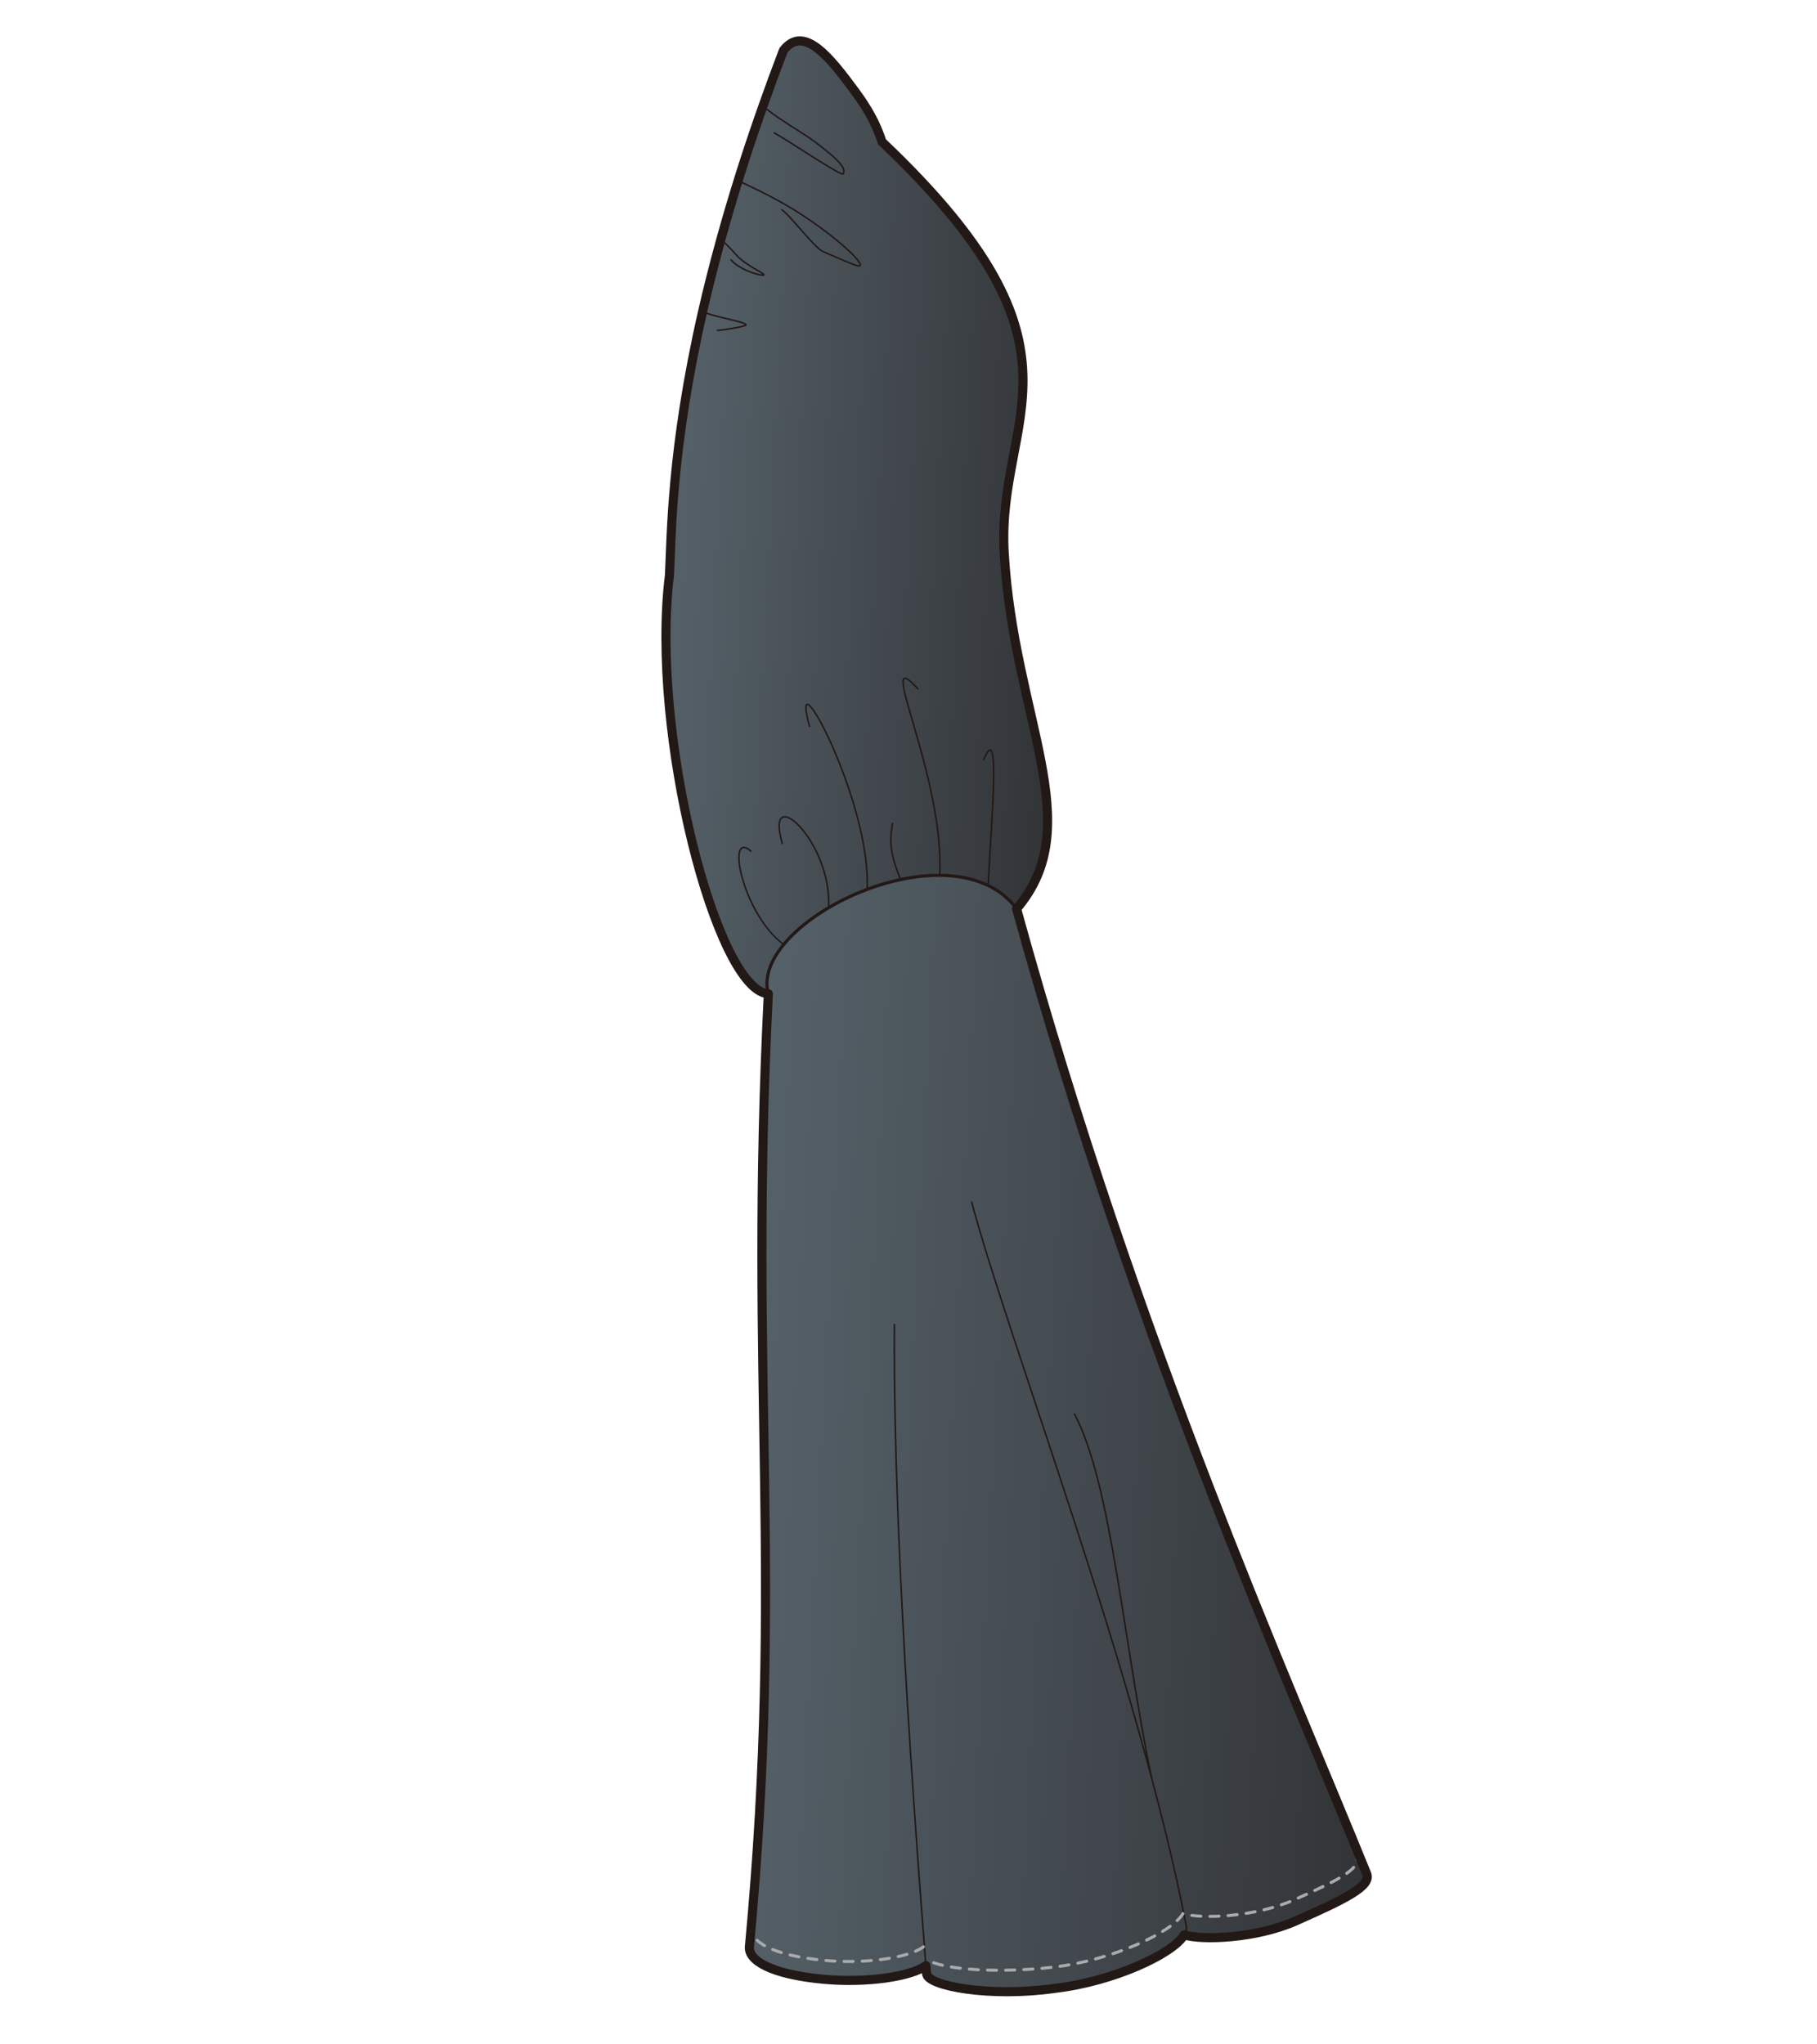 <?xml version="1.0" encoding="utf-8"?>
<!-- Generator: Adobe Illustrator 12.0.0, SVG Export Plug-In . SVG Version: 6.00 Build 51448)  -->
<!DOCTYPE svg PUBLIC "-//W3C//DTD SVG 1.1//EN" "http://www.w3.org/Graphics/SVG/1.1/DTD/svg11.dtd">
<svg  version="1.1" id="レイヤー_1" xmlns="http://www.w3.org/2000/svg" xmlns:xlink="http://www.w3.org/1999/xlink" width="600" height="675" viewBox="0 0 600 675"
	 overflow="visible" enable-background="new 0 0 600 675" xml:space="preserve">
<rect fill="none" width="600" height="675"/>
<g>
	<path fill="none" stroke="#221815" stroke-width="0.5" stroke-linecap="round" stroke-linejoin="round" d="M258.687,16.651
		c6.767-8.809,15.57,2.6,23.555,13.403c8.103,10.968,12.796,21.446,11.633,44.298"/>
	
		<linearGradient id="XMLID_3_" gradientUnits="userSpaceOnUse" x1="588.776" y1="519.907" x2="718.053" y2="519.907" gradientTransform="matrix(0.999 0.051 -0.051 0.999 -339.84 -380.226)">
		<stop  offset="0" style="stop-color:#556169"/>
		<stop  offset="1" style="stop-color:#323437"/>
	</linearGradient>
	<path fill="url(#XMLID_3_)" stroke="#221815" stroke-linecap="round" stroke-linejoin="round" d="M335.689,300.064
		c-21.297-28.312-88.45,4.076-81.967,28.044c-16.937-0.861-39.152-85.907-32.662-138.112c1.011-19.906,0.187-75.449,37.626-173.346
		c6.767-8.809,15.57,2.6,23.555,13.403c3.871,5.238,6.96,10.364,9.009,16.782l-0.021-0.017
		c72.921,69.1,37.713,90.103,40.374,135.784C334.8,237.512,359.48,272.357,335.689,300.064z"/>
	<path fill="none" stroke="#221815" stroke-width="0.5" stroke-linecap="round" stroke-linejoin="round" d="M326.29,292.399
		c1.163-22.829,4.16-55.106-1.503-41.487"/>
	<path fill="none" stroke="#221815" stroke-width="0.5" stroke-linecap="round" stroke-linejoin="round" d="M258.802,311.879
		c-13.667-10.141-19.236-38.194-10.821-30.854"/>
	<path fill="none" stroke="#221815" stroke-width="0.5" stroke-linecap="round" stroke-linejoin="round" d="M273.634,299.734
		c1.13-22.23-21.339-42.08-15.318-21.235"/>
	<path fill="none" stroke="#221815" stroke-width="0.5" stroke-linecap="round" stroke-linejoin="round" d="M286.335,293.683
		c1.483-29.16-26.232-80.057-19.018-53.862"/>
	<path fill="none" stroke="#221815" stroke-width="0.5" stroke-linecap="round" stroke-linejoin="round" d="M297.402,290.438
		c-2.892-7.064-4.005-11.853-2.673-18.541"/>
	<path fill="none" stroke="#221815" stroke-width="0.5" stroke-linecap="round" stroke-linejoin="round" d="M310.311,289.042
		c1.688-33.206-22.062-78.043-7.201-61.592"/>
	<path fill="none" stroke="#221815" stroke-width="0.5" stroke-linecap="round" stroke-linejoin="round" d="M243.731,59.652
		c4.434,2.083,13.09,6.054,20.836,11.123c12.436,8.119,20.289,15.779,19.46,16.948c-0.435,0.626-5.682-1.836-12.281-4.673
		c-2.788-1.206-11.052-12.265-13.582-13.774"/>
	<path fill="none" stroke="#221815" stroke-width="0.5" stroke-linecap="round" stroke-linejoin="round" d="M251.836,35.28
		c0.703,0.373,1.345,0.776,1.921,1.228c4.157,3.269,11.669,7.583,14.981,10.063c8.997,6.719,10.657,9.173,9.663,10.856
		c-0.509,0.861-19.344-11.838-22.757-13.541"/>
	<path fill="none" stroke="#221815" stroke-width="0.5" stroke-linecap="round" stroke-linejoin="round" d="M238.022,79.079
		c1.24,0.966,3.07,2.775,5.003,4.979c3.139,3.617,9.679,6.251,9.235,6.73c-0.455,0.479-7.733-1.373-10.87-4.987"/>
	<path fill="none" stroke="#221815" stroke-width="0.5" stroke-linecap="round" stroke-linejoin="round" d="M232.017,102.844
		c4.123,2.03,14.708,3.387,14.282,4.514c-0.169,0.44-8.408,1.794-9.392,1.705"/>
	
		<linearGradient id="XMLID_4_" gradientUnits="userSpaceOnUse" x1="628.162" y1="818.915" x2="841.129" y2="818.915" gradientTransform="matrix(0.999 0.051 -0.051 0.999 -339.84 -380.226)">
		<stop  offset="0" style="stop-color:#556169"/>
		<stop  offset="1" style="stop-color:#323437"/>
	</linearGradient>
	<path fill="url(#XMLID_4_)" stroke="#221815" stroke-linecap="round" stroke-linejoin="round" d="M451.27,618.606
		c1.873,4.166-7.605,8.627-23.396,15.647c-13.08,5.815-31.053,6.467-36.844,4.59c-3.66,6.273-23.399,15.436-42.744,17.678
		c-21.369,3.037-42.105-0.765-42.337-4.917c-0.068-0.869-0.136-1.736-0.204-2.6v0.007c-4.889,3.623-19.662,5.83-33.916,4.488
		c-17.208-1.613-24.806-6.212-24.357-10.764c11.524-123.444-0.309-185.742,6.251-314.627c-6.483-23.969,60.67-56.356,81.967-28.044
		C375.486,444.309,425.67,555.285,451.27,618.606"/>
	<path fill="none" stroke="#221815" stroke-width="0.5" stroke-linecap="round" stroke-linejoin="round" d="M391.036,638.843
		c0.575-0.987,0.831-1.9,0.72-2.718c-15.567-81.344-58.528-192.854-70.897-239.233"/>
	<path fill="none" stroke="#221815" stroke-width="0.5" stroke-linecap="round" stroke-linejoin="round" d="M305.744,649.005
		c-8.117-103.074-10.703-169.033-10.391-211.726"/>
	<path fill="none" stroke="#221815" stroke-width="0.5" stroke-linecap="round" stroke-linejoin="round" d="M380.236,586.864
		c-9.379-45.353-13.248-97.052-25.416-119.977"/>
	<path fill="none" stroke="#AAABAB" stroke-linecap="round" stroke-linejoin="round" stroke-dasharray="3" d="M308.316,648.05
		l-0.004-0.005c7.262,2.647,24.058,3.254,39.582,1.455c19.344-2.244,39.086-11.409,42.746-17.681
		c5.791,1.879,23.762,1.226,36.846-4.59c15.79-7.021,22.275-10.506,20.395-14.674"/>
	<path fill="none" stroke="#AAABAB" stroke-linecap="round" stroke-linejoin="round" stroke-dasharray="3" d="M304.928,642.783
		l0.004,0.008c-4.772,3.614-19.191,5.804-33.102,4.446c-16.795-1.639-24.222-6.248-23.786-10.797"/>
	<path fill="none" stroke="#221815" stroke-width="3" stroke-linecap="round" stroke-linejoin="round" d="M451.27,618.606
		c-25.6-63.321-75.783-174.298-115.58-318.542c23.791-27.708-0.89-62.552-4.086-117.461c-2.661-45.681,32.545-66.685-40.372-135.784
		l0,0l0.019,0.017c-0.083-0.261-0.178-0.506-0.266-0.763c-0.14-0.417-0.28-0.833-0.43-1.238c-0.142-0.386-0.292-0.763-0.442-1.141
		c-0.156-0.392-0.311-0.784-0.474-1.166c-0.162-0.381-0.335-0.752-0.507-1.125c-0.166-0.363-0.329-0.728-0.502-1.083
		c-0.188-0.383-0.387-0.761-0.583-1.139c-0.173-0.331-0.341-0.666-0.521-0.993c-0.217-0.397-0.446-0.788-0.671-1.179
		c-0.175-0.298-0.343-0.601-0.521-0.896c-0.257-0.426-0.526-0.846-0.794-1.268c-0.163-0.254-0.319-0.512-0.484-0.765
		c-0.321-0.489-0.655-0.976-0.991-1.461c-0.125-0.184-0.246-0.369-0.375-0.552c-0.47-0.671-0.953-1.341-1.449-2.013
		c-7.985-10.803-16.789-22.212-23.555-13.403c-2.444,6.394-4.72,12.597-6.849,18.632c-0.001-0.001-0.001-0.001-0.002-0.003
		l0.001,0.005c-5.585,15.825-10.112,30.4-13.808,43.799c-0.001-0.002-0.004-0.004-0.006-0.005l0.005,0.01
		c-2.311,8.373-4.31,16.309-6.009,23.756l-0.001,0l0.001,0.002c-10.42,45.668-10.293,74.085-10.958,87.151
		c-6.49,52.205,15.726,137.25,32.662,138.112c-6.56,128.885,5.273,191.183-6.251,314.627c-0.449,4.552,7.149,9.15,24.357,10.764
		c14.254,1.342,29.027-0.865,33.916-4.488v-0.007c0.068,0.863,0.136,1.73,0.204,2.6c0.231,4.152,20.968,7.954,42.337,4.917
		c19.345-2.242,39.084-11.404,42.744-17.678c5.791,1.877,23.764,1.226,36.844-4.59C443.664,627.233,453.143,622.772,451.27,618.606z
		"/>
</g>
</svg>
